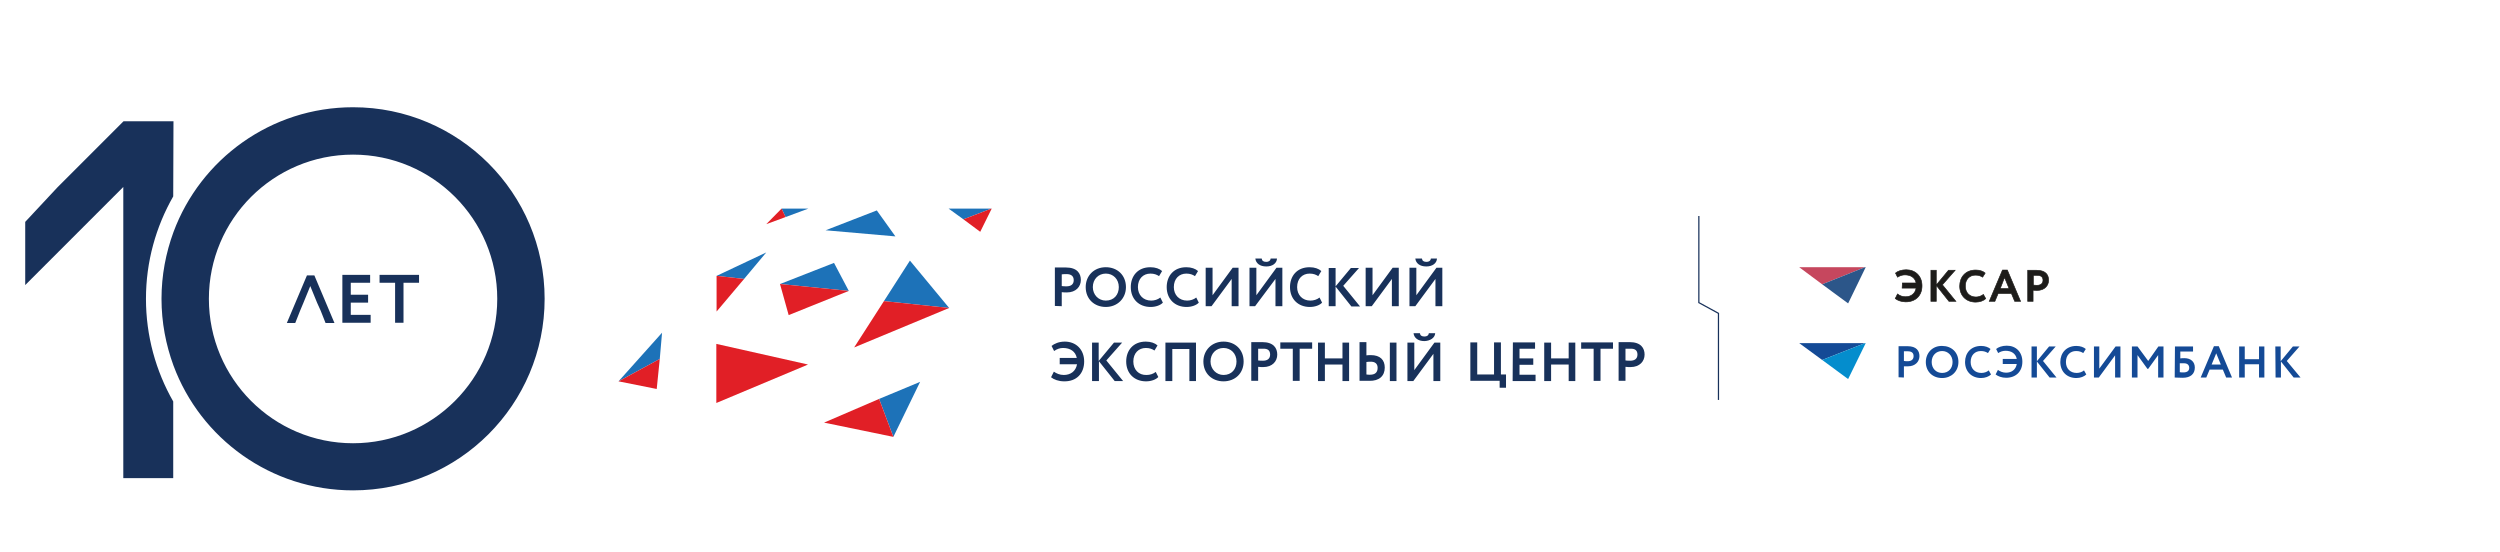 <?xml version="1.0" encoding="utf-8"?>
<!-- Generator: Adobe Illustrator 27.5.0, SVG Export Plug-In . SVG Version: 6.00 Build 0)  -->
<svg version="1.1" id="Layer_1" xmlns="http://www.w3.org/2000/svg" xmlns:xlink="http://www.w3.org/1999/xlink" x="0px" y="0px"
	 viewBox="0 0 981.4 216.5" style="enable-background:new 0 0 981.4 216.5;" xml:space="preserve">
<style type="text/css">
	.st0{fill:none;stroke:#FFFFFF;stroke-width:0.489;}
	.st1{fill:#FFFFFF;}
	.st2{fill:none;stroke:#FFFFFF;stroke-width:0.25;stroke-miterlimit:10;}
	.st3{fill:#18315A;}
	.st4{fill:none;stroke:#18315A;stroke-width:0.489;}
	.st5{fill:#1D72B8;}
	.st6{fill:#E11F26;}
	.st7{fill:#C6475E;}
	.st8{fill:#2C5689;}
	.st9{fill:#144A96;}
	.st10{fill:#048DCD;}
	.st11{fill:#1D1C1A;}
	.st12{fill:none;stroke:#1D1C1A;stroke-width:0.25;stroke-miterlimit:10;}
	.st13{fill:#1D71B8;}
	.st14{fill:#E30613;}
	.st15{fill:none;stroke:#00305B;stroke-width:0.287;}
	.st16{fill:#C74767;}
	.st17{clip-path:url(#SVGID_00000026855979904584264770000000391849912450145710_);fill:#1D1D1B;}
	.st18{clip-path:url(#SVGID_00000026855979904584264770000000391849912450145710_);fill:#004899;}
	.st19{clip-path:url(#SVGID_00000026855979904584264770000000391849912450145710_);fill:#008ECF;}
	.st20{clip-path:url(#SVGID_00000026855979904584264770000000391849912450145710_);fill:#00305B;}
	.st21{fill:#1D1D1B;}
	.st22{fill:#004899;}
	.st23{fill:#008ECF;}
	.st24{fill:#00305B;}
	.st25{fill:none;stroke:#FFFFFF;stroke-width:0.5;}
</style>
<g>
	<g>
		<path class="st3" d="M125.9,122l1.9,4.8h3.5l-7.9-18.7h-2.9l-7.9,18.7h3.3l1.9-4.8l1.3-3.1l2.7-6.6l2.7,6.6L125.9,122z"/>
		<polygon class="st3" points="158.4,111 164.5,111 164.5,107.9 149,107.9 149,111 155.1,111 155.1,126.7 158.4,126.7 		"/>
		<polygon class="st3" points="134.4,126.7 145.5,126.7 145.5,123.6 137.7,123.6 137.7,118.8 144.5,118.8 144.5,115.7 137.7,115.7 
			137.7,111 145.3,111 145.3,107.9 134.4,107.9 		"/>
	</g>
	<path class="st3" d="M68,77.1c-6.8,11.9-10.7,25.6-10.7,40.2s3.9,28.4,10.7,40.3v30.1H48.4V73.4L9.9,111.9V87.1l12.6-13.5
		l25.2-25.2l0.8-0.8h19.6L68,77.1L68,77.1z"/>
	<g>
		<path class="st3" d="M138.6,42.1c-32.3,0-59.9,20.4-70.5,49c-3,8.2-4.7,17-4.7,26.2s1.7,18,4.7,26.2c10.6,28.6,38.2,49,70.5,49
			c41.5,0,75.2-33.7,75.2-75.2S180.1,42.1,138.6,42.1z M138.6,174c-31.3,0-56.6-25.4-56.6-56.7s25.4-56.6,56.6-56.6
			c31.3,0,56.6,25.4,56.6,56.6C195.2,148.6,169.8,174,138.6,174z"/>
	</g>
</g>
<g>
	<polyline class="st4" points="674.6,157 674.6,123 666.9,118.8 666.9,84.8 	"/>
	<polygon class="st5" points="317.3,81.9 308.4,85.2 306.8,81.9 	"/>
	<polygon class="st6" points="306.8,81.9 308.4,85.2 300.8,88 	"/>
	<polygon class="st5" points="344.2,82.6 351.5,92.8 324.1,90.4 	"/>
	<polygon class="st5" points="389.1,81.9 378.2,86.1 372.4,81.9 	"/>
	<polygon class="st5" points="300.8,99.1 292.1,109.5 281.3,108.3 	"/>
	<polygon class="st6" points="292.1,109.5 281.3,122.3 281.3,108.3 	"/>
	<polygon class="st6" points="389.3,81.9 384.8,91 378.2,86.1 389.1,81.9 	"/>
	<polygon class="st5" points="259.9,130.6 259,140.9 242.8,149.7 	"/>
	<polygon class="st6" points="259,140.9 257.8,152.7 242.8,149.7 	"/>
	<polygon class="st5" points="357.2,102.3 372.6,120.9 347,118.2 	"/>
	<polygon class="st6" points="372.6,120.9 335.3,136.4 347,118.2 	"/>
	<polygon class="st6" points="317.2,143.1 281.2,158.2 281.2,135 	"/>
	<polygon class="st5" points="361.2,149.9 350.7,171.5 345.1,156.6 	"/>
	<polygon class="st6" points="345.1,156.6 350.7,171.5 323.5,165.9 	"/>
	<polygon class="st5" points="306.2,111.5 327.4,103.2 333.2,114.2 	"/>
	<polygon class="st6" points="306.2,111.5 333.2,114.2 309.6,123.7 	"/>
	<g>
		<path class="st3" d="M555.6,101.5c0.2,1.8,1.7,3.1,4.3,3.1c2.4,0,4.1-1.2,4.2-3.1h-2.4c-0.1,0.9-0.8,1.3-1.7,1.3
			c-1.1,0-1.7-0.4-1.8-1.3H555.6L555.6,101.5z M555.6,120.2l7.9-10.7v10.7h2.7v-15.1h-2.3l-7.9,10.8v-10.8h-2.7v15.1H555.6z
			 M538.5,120.2l7.9-10.7v10.7h2.7v-15.1h-2.4l-7.9,10.8v-10.8h-2.7v15.1H538.5z M521.6,120.2h2.7v-7.7l6.2,7.8h3.4l-6.6-8.1l6.2-7
			h-3.2l-6,7.2v-7.2h-2.7V120.2z M518,116.8c-1,0.8-2.3,1.2-3.6,1.2c-3.1,0-5.2-2.2-5.2-5.3c0-3.3,2.1-5.3,4.9-5.3
			c1.5,0,2.5,0.4,3.4,1l1.2-2c-1-0.9-2.6-1.5-4.6-1.5c-5,0-7.7,3.5-7.7,7.8c0,4.7,3.2,7.8,7.8,7.8c2,0,3.9-0.7,4.8-1.7L518,116.8z
			 M492.8,101.5c0.2,1.8,1.7,3.1,4.3,3.1c2.4,0,4.1-1.2,4.2-3.1h-2.5c-0.1,0.9-0.8,1.3-1.7,1.3c-1.1,0-1.7-0.4-1.8-1.3H492.8
			L492.8,101.5z M492.7,120.2l8-10.7v10.7h2.7v-15.1h-2.3l-7.9,10.8v-10.8h-2.7v15.1H492.7z M475.6,120.2l7.9-10.7v10.7h2.7v-15.1
			h-2.3l-7.9,10.8v-10.8h-2.7v15.1H475.6z M469.6,116.8c-1,0.8-2.3,1.2-3.6,1.2c-3.1,0-5.2-2.2-5.2-5.3c0-3.3,2.1-5.3,4.9-5.3
			c1.5,0,2.5,0.4,3.4,1l1.2-2c-1-0.9-2.6-1.5-4.6-1.5c-5,0-7.7,3.5-7.7,7.8c0,4.7,3.2,7.8,7.8,7.8c2,0,3.9-0.7,4.8-1.7L469.6,116.8z
			 M455.5,116.8c-1,0.8-2.3,1.2-3.6,1.2c-3.1,0-5.2-2.2-5.2-5.3c0-3.3,2.1-5.3,4.9-5.3c1.5,0,2.5,0.4,3.4,1l1.2-2
			c-1-0.9-2.6-1.5-4.6-1.5c-5,0-7.7,3.5-7.7,7.8c0,4.7,3.2,7.8,7.8,7.8c2,0,3.9-0.7,4.8-1.7L455.5,116.8z M429,112.7
			c0-3.1,2.2-5.3,5.1-5.3s5.1,2.2,5.1,5.3c0,3-1.9,5.3-5.1,5.3C431.2,118,429,115.7,429,112.7 M426.2,112.7c0,4.7,3.4,7.8,7.9,7.8
			s7.9-3.3,7.9-7.8c0-4.7-3.4-7.8-7.9-7.8C429.4,104.9,426.2,108.3,426.2,112.7 M418.7,107.6c1.8,0,2.8,0.8,2.8,2.4
			c0,1.7-1.2,2.4-2.8,2.4c-0.6,0-1.3,0-1.9-0.1v-4.6C417.5,107.6,418.1,107.6,418.7,107.6 M416.8,120.2v-5.5c0.6,0.1,1.5,0.1,2,0.1
			c3.6,0,5.5-2.3,5.5-4.9c0-2.5-1.4-4.9-5.9-4.9c-1.1,0-3.5,0-4.3,0v15.1L416.8,120.2L416.8,120.2z"/>
		<path class="st3" d="M425.6,141.9c0-4.7-3.2-7.8-7.6-7.8c-2.3,0-4.1,0.8-5.2,1.7l1,2c1.1-0.8,2.3-1.2,3.5-1.2
			c2.9,0,4.9,1.4,5.4,3.9H416v2.5h6.8c-0.5,2.8-2.6,4.2-5.2,4.2c-1.6,0-2.9-0.6-3.9-1.3l-1.1,2.2c1.1,0.9,3,1.6,5.1,1.6
			C422.6,149.8,425.6,146.6,425.6,141.9 M440.9,149.6l-6.6-8.1l6.2-7h-3.2l-6,7.2v-7.2h-2.6v15.1h2.7v-7.8l6.2,7.8H440.9z
			 M444.9,141.9c0-3.3,2.1-5.3,4.9-5.3c1.5,0,2.5,0.4,3.4,1l1.2-2c-1-0.9-2.6-1.5-4.6-1.5c-5,0-7.7,3.5-7.7,7.8
			c0,4.7,3.2,7.8,7.8,7.8c2,0,3.9-0.7,4.8-1.7l-1-2c-1,0.8-2.3,1.2-3.6,1.2C447,147.3,444.9,145.1,444.9,141.9 M466.8,149.6h2.7
			v-15.1h-12v15.1h2.7v-12.6h6.7v12.6H466.8z M485.4,141.9c0,3-1.9,5.3-5.1,5.3c-2.8,0-5.1-2.3-5.1-5.3c0-3.1,2.2-5.3,5.1-5.3
			S485.4,138.8,485.4,141.9 M488.2,141.9c0-4.7-3.4-7.8-7.9-7.8c-4.6,0-7.9,3.4-7.9,7.8c0,4.7,3.4,7.8,7.9,7.8
			S488.2,146.6,488.2,141.9 M498.6,139.2c0,1.7-1.2,2.4-2.8,2.4c-0.6,0-1.3,0-1.9-0.1v-4.6c0.7,0,1.4,0,1.9,0
			C497.7,136.8,498.6,137.6,498.6,139.2 M501.4,139.2c0-2.5-1.4-4.9-5.9-4.9c-1.1,0-3.5,0-4.3,0v15.2h2.7v-5.5
			c0.6,0.1,1.5,0.1,2,0.1C499.5,144.1,501.4,141.8,501.4,139.2 M510.2,136.9h4.9v-2.5h-12.5v2.5h4.9v12.6h2.7V136.9z M527,149.6h2.6
			v-15.1H527v6.2h-6.9v-6.2h-2.7v15.1h2.7v-6.5h6.9V149.6z M540.8,144.4c0,1.8-1,2.7-3,2.7c-0.5,0-0.9,0-1.4-0.1v-4.9
			c0.6-0.1,1.1-0.1,1.5-0.1C539.8,141.9,540.8,142.8,540.8,144.4 M543.6,144.3c0-3-1.8-4.9-5.5-4.9c-0.4,0-1,0-1.7,0.1v-5.2h-2.7
			v15.2c0.9,0,2.3,0,3.8,0C541.4,149.6,543.6,147.6,543.6,144.3 M545.6,149.6h2.6v-15.1h-2.6V149.6z M563.4,130.8h-2.5
			c-0.1,0.9-0.8,1.3-1.7,1.3c-1.1,0-1.7-0.4-1.8-1.3h-2.5c0.2,1.8,1.7,3.1,4.3,3.1C561.5,133.8,563.3,132.6,563.4,130.8
			 M562.7,149.6h2.7v-15.1h-2.3l-7.9,10.8v-10.8h-2.7v15.1h2.3l7.9-10.7V149.6z"/>
		<path class="st3" d="M588.7,152.2h2.5v-5.2h-2v-12.6h-2.7v12.6h-6.6v-12.6h-2.7v15.1h11.5L588.7,152.2L588.7,152.2z M593.8,149.6
			h9v-2.5h-6.3v-3.9h5.4v-2.5h-5.4v-3.8h6.1v-2.5h-8.7L593.8,149.6L593.8,149.6z M615.8,149.6h2.6v-15.1h-2.6v6.2h-6.9v-6.2h-2.7
			v15.1h2.7v-6.5h6.9V149.6z M628.3,136.9h4.9v-2.5h-12.5v2.5h4.9v12.6h2.7V136.9L628.3,136.9z M642.8,139.2c0,1.7-1.2,2.4-2.8,2.4
			c-0.6,0-1.3,0-1.9-0.1v-4.6c0.7,0,1.4,0,1.9,0C641.9,136.8,642.8,137.6,642.8,139.2 M645.6,139.2c0-2.5-1.4-4.9-5.9-4.9
			c-1.1,0-3.5,0-4.3,0v15.2h2.7v-5.5c0.6,0.1,1.5,0.1,2,0.1C643.7,144.1,645.6,141.8,645.6,139.2"/>
	</g>
	<g>
		<polygon class="st7" points="732.1,104.9 715.3,111.6 706.3,104.9 		"/>
		<polygon class="st8" points="732.4,104.9 725.5,119.1 715.3,111.6 732.1,104.9 		"/>
		<polygon class="st9" points="732.1,134.7 715.3,141.3 706.3,134.7 		"/>
		<polygon class="st10" points="732.4,134.7 725.5,148.8 715.3,141.3 732.1,134.7 		"/>
		<path class="st11" d="M746.7,113.1h5.5c-0.4,2.3-2.1,3.4-4.2,3.4c-1.3,0-2.4-0.5-3.1-1.1l-0.9,1.8c0.9,0.7,2.4,1.3,4.1,1.3
			c3.9,0,6.4-2.5,6.4-6.3s-2.6-6.3-6.2-6.3c-1.9,0-3.4,0.6-4.2,1.3l0.8,1.6c0.9-0.6,1.9-0.9,2.9-0.9c2.3,0,4,1.1,4.4,3.2h-5.4
			L746.7,113.1L746.7,113.1z M758,118.3h2.1v-6.3l5,6.3h2.7l-5.3-6.5l5-5.7h-2.6l-4.8,5.8v-5.8H758L758,118.3L758,118.3z
			 M778.6,115.6c-0.8,0.6-1.9,1-2.9,1c-2.5,0-4.2-1.7-4.2-4.3c0-2.7,1.7-4.3,4-4.3c1.2,0,2,0.3,2.8,0.8l1-1.6
			c-0.8-0.7-2.1-1.2-3.7-1.2c-4,0-6.3,2.8-6.3,6.3c0,3.8,2.6,6.3,6.3,6.3c1.6,0,3.2-0.6,3.9-1.4L778.6,115.6z M780.9,118.3h2.2
			l1.3-3.1h5.2l1.3,3.1h2.3L788,106h-1.9L780.9,118.3z M786.9,108.9l1.8,4.4h-3.5L786.9,108.9z M798.1,118.3v-4.4
			c0.5,0.1,1.2,0.1,1.6,0.1c2.9,0,4.5-1.9,4.5-4c0-2-1.1-3.9-4.7-3.9c-0.9,0-2.8,0-3.5,0v12.2H798.1L798.1,118.3z M799.7,108.1
			c1.5,0,2.3,0.6,2.3,1.9c0,1.4-1,2-2.3,2c-0.5,0-1,0-1.5-0.1v-3.8C798.7,108.1,799.3,108.1,799.7,108.1"/>
		<path class="st12" d="M746.7,113.1h5.5c-0.4,2.3-2.1,3.4-4.2,3.4c-1.3,0-2.4-0.5-3.1-1.1l-0.9,1.8c0.9,0.7,2.4,1.3,4.1,1.3
			c3.9,0,6.4-2.5,6.4-6.3s-2.6-6.3-6.2-6.3c-1.9,0-3.4,0.6-4.2,1.3l0.8,1.6c0.9-0.6,1.9-0.9,2.9-0.9c2.3,0,4,1.1,4.4,3.2h-5.4
			L746.7,113.1L746.7,113.1z M758,118.3h2.1v-6.3l5,6.3h2.7l-5.3-6.5l5-5.7h-2.6l-4.8,5.8v-5.8H758L758,118.3L758,118.3z
			 M778.6,115.6c-0.8,0.6-1.9,1-2.9,1c-2.5,0-4.2-1.7-4.2-4.3c0-2.7,1.7-4.3,4-4.3c1.2,0,2,0.3,2.8,0.8l1-1.6
			c-0.8-0.7-2.1-1.2-3.7-1.2c-4,0-6.3,2.8-6.3,6.3c0,3.8,2.6,6.3,6.3,6.3c1.6,0,3.2-0.6,3.9-1.4L778.6,115.6z M780.9,118.3h2.2
			l1.3-3.1h5.2l1.3,3.1h2.3L788,106h-1.9L780.9,118.3z M786.9,108.9l1.8,4.4h-3.5L786.9,108.9z M798.1,118.3v-4.4
			c0.5,0.1,1.2,0.1,1.6,0.1c2.9,0,4.5-1.9,4.5-4c0-2-1.1-3.9-4.7-3.9c-0.9,0-2.8,0-3.5,0v12.2H798.1L798.1,118.3z M799.7,108.1
			c1.5,0,2.3,0.6,2.3,1.9c0,1.4-1,2-2.3,2c-0.5,0-1,0-1.5-0.1v-3.8C798.7,108.1,799.3,108.1,799.7,108.1"/>
		<path class="st9" d="M747.4,148.2v-4.4c0.5,0,1.2,0,1.6,0c2.9,0,4.5-1.9,4.5-4c0-2-1.1-3.9-4.7-3.9c-0.9,0-2.8,0-3.5,0v12.2
			L747.4,148.2L747.4,148.2z M748.9,137.9c1.5,0,2.3,0.6,2.3,1.9c0,1.4-1,2-2.3,2c-0.5,0-1,0-1.5-0.1v-3.8
			C748,137.9,748.5,137.9,748.9,137.9 M756,142.1c0,3.8,2.7,6.3,6.4,6.3c3.6,0,6.4-2.6,6.4-6.3c0-3.8-2.7-6.3-6.4-6.3
			C758.6,135.7,756,138.6,756,142.1 M758.3,142.1c0-2.5,1.7-4.3,4.1-4.3c2.3,0,4.1,1.8,4.1,4.3c0,2.4-1.5,4.3-4.1,4.3
			C760,146.4,758.3,144.6,758.3,142.1 M780.7,145.4c-0.8,0.7-1.9,1-2.9,1c-2.5,0-4.2-1.7-4.2-4.3c0-2.7,1.7-4.3,4-4.3
			c1.2,0,2,0.3,2.8,0.8l1-1.6c-0.8-0.7-2.1-1.2-3.7-1.2c-4,0-6.3,2.8-6.3,6.3c0,3.8,2.6,6.3,6.3,6.3c1.6,0,3.1-0.6,3.9-1.4
			L780.7,145.4z M786.2,142.9h5.5c-0.4,2.3-2.1,3.4-4.2,3.4c-1.3,0-2.4-0.5-3.2-1.1l-0.9,1.8c0.9,0.7,2.4,1.3,4.1,1.3
			c3.9,0,6.4-2.5,6.4-6.3s-2.5-6.3-6.1-6.3c-1.9,0-3.4,0.6-4.2,1.3l0.8,1.6c0.9-0.6,1.9-0.9,2.9-0.9c2.3,0,4,1.1,4.4,3.2h-5.5
			L786.2,142.9L786.2,142.9z M797.5,148.2h2.1v-6.3l5,6.3h2.7l-5.3-6.5l5-5.7h-2.6l-4.8,5.8V136h-2.1L797.5,148.2L797.5,148.2z
			 M818.1,145.4c-0.8,0.7-1.9,1-2.9,1c-2.5,0-4.2-1.7-4.2-4.3c0-2.7,1.7-4.3,4-4.3c1.2,0,2,0.3,2.8,0.8l1-1.6
			c-0.8-0.7-2.1-1.2-3.7-1.2c-4,0-6.3,2.8-6.3,6.3c0,3.8,2.6,6.3,6.3,6.3c1.6,0,3.1-0.6,3.9-1.4L818.1,145.4z M823.9,148.2l6.4-8.7
			v8.7h2.1V136h-1.9l-6.4,8.7V136H822v12.2H823.9z M836.9,148.2h2.2v-8.8l3.9,5.4h0.3l3.9-5.4v8.8h2.1V136h-2l-4,5.7l-4.2-5.7h-2.2
			L836.9,148.2L836.9,148.2z M853.7,148.2c0.7,0,1.8,0.1,3.2,0.1c3,0,4.7-1.5,4.7-4c0-2.3-1.6-3.7-4.1-3.7c-0.4,0-1.2,0-1.6,0.1V138
			h5v-2h-7.1L853.7,148.2L853.7,148.2z M857.3,142.6c1.5,0,2.1,0.8,2.1,1.8c0,1.1-0.7,1.8-2.3,1.8c-0.5,0-0.9,0-1.4-0.1v-3.5
			C856.4,142.6,856.9,142.6,857.3,142.6 M863.9,148.2h2.2l1.3-3.1h5.2l1.3,3.1h2.3l-5.2-12.3h-1.9L863.9,148.2z M870,138.7l1.8,4.4
			h-3.6L870,138.7z M886.8,148.2h2.1V136h-2.1v5h-5.6v-5H879v12.2h2.2V143h5.6V148.2z M893.3,148.2h2.1v-6.3l5,6.3h2.7l-5.4-6.5
			l5-5.7h-2.6l-4.8,5.8V136h-2.1L893.3,148.2L893.3,148.2z"/>
	</g>
</g>
</svg>
